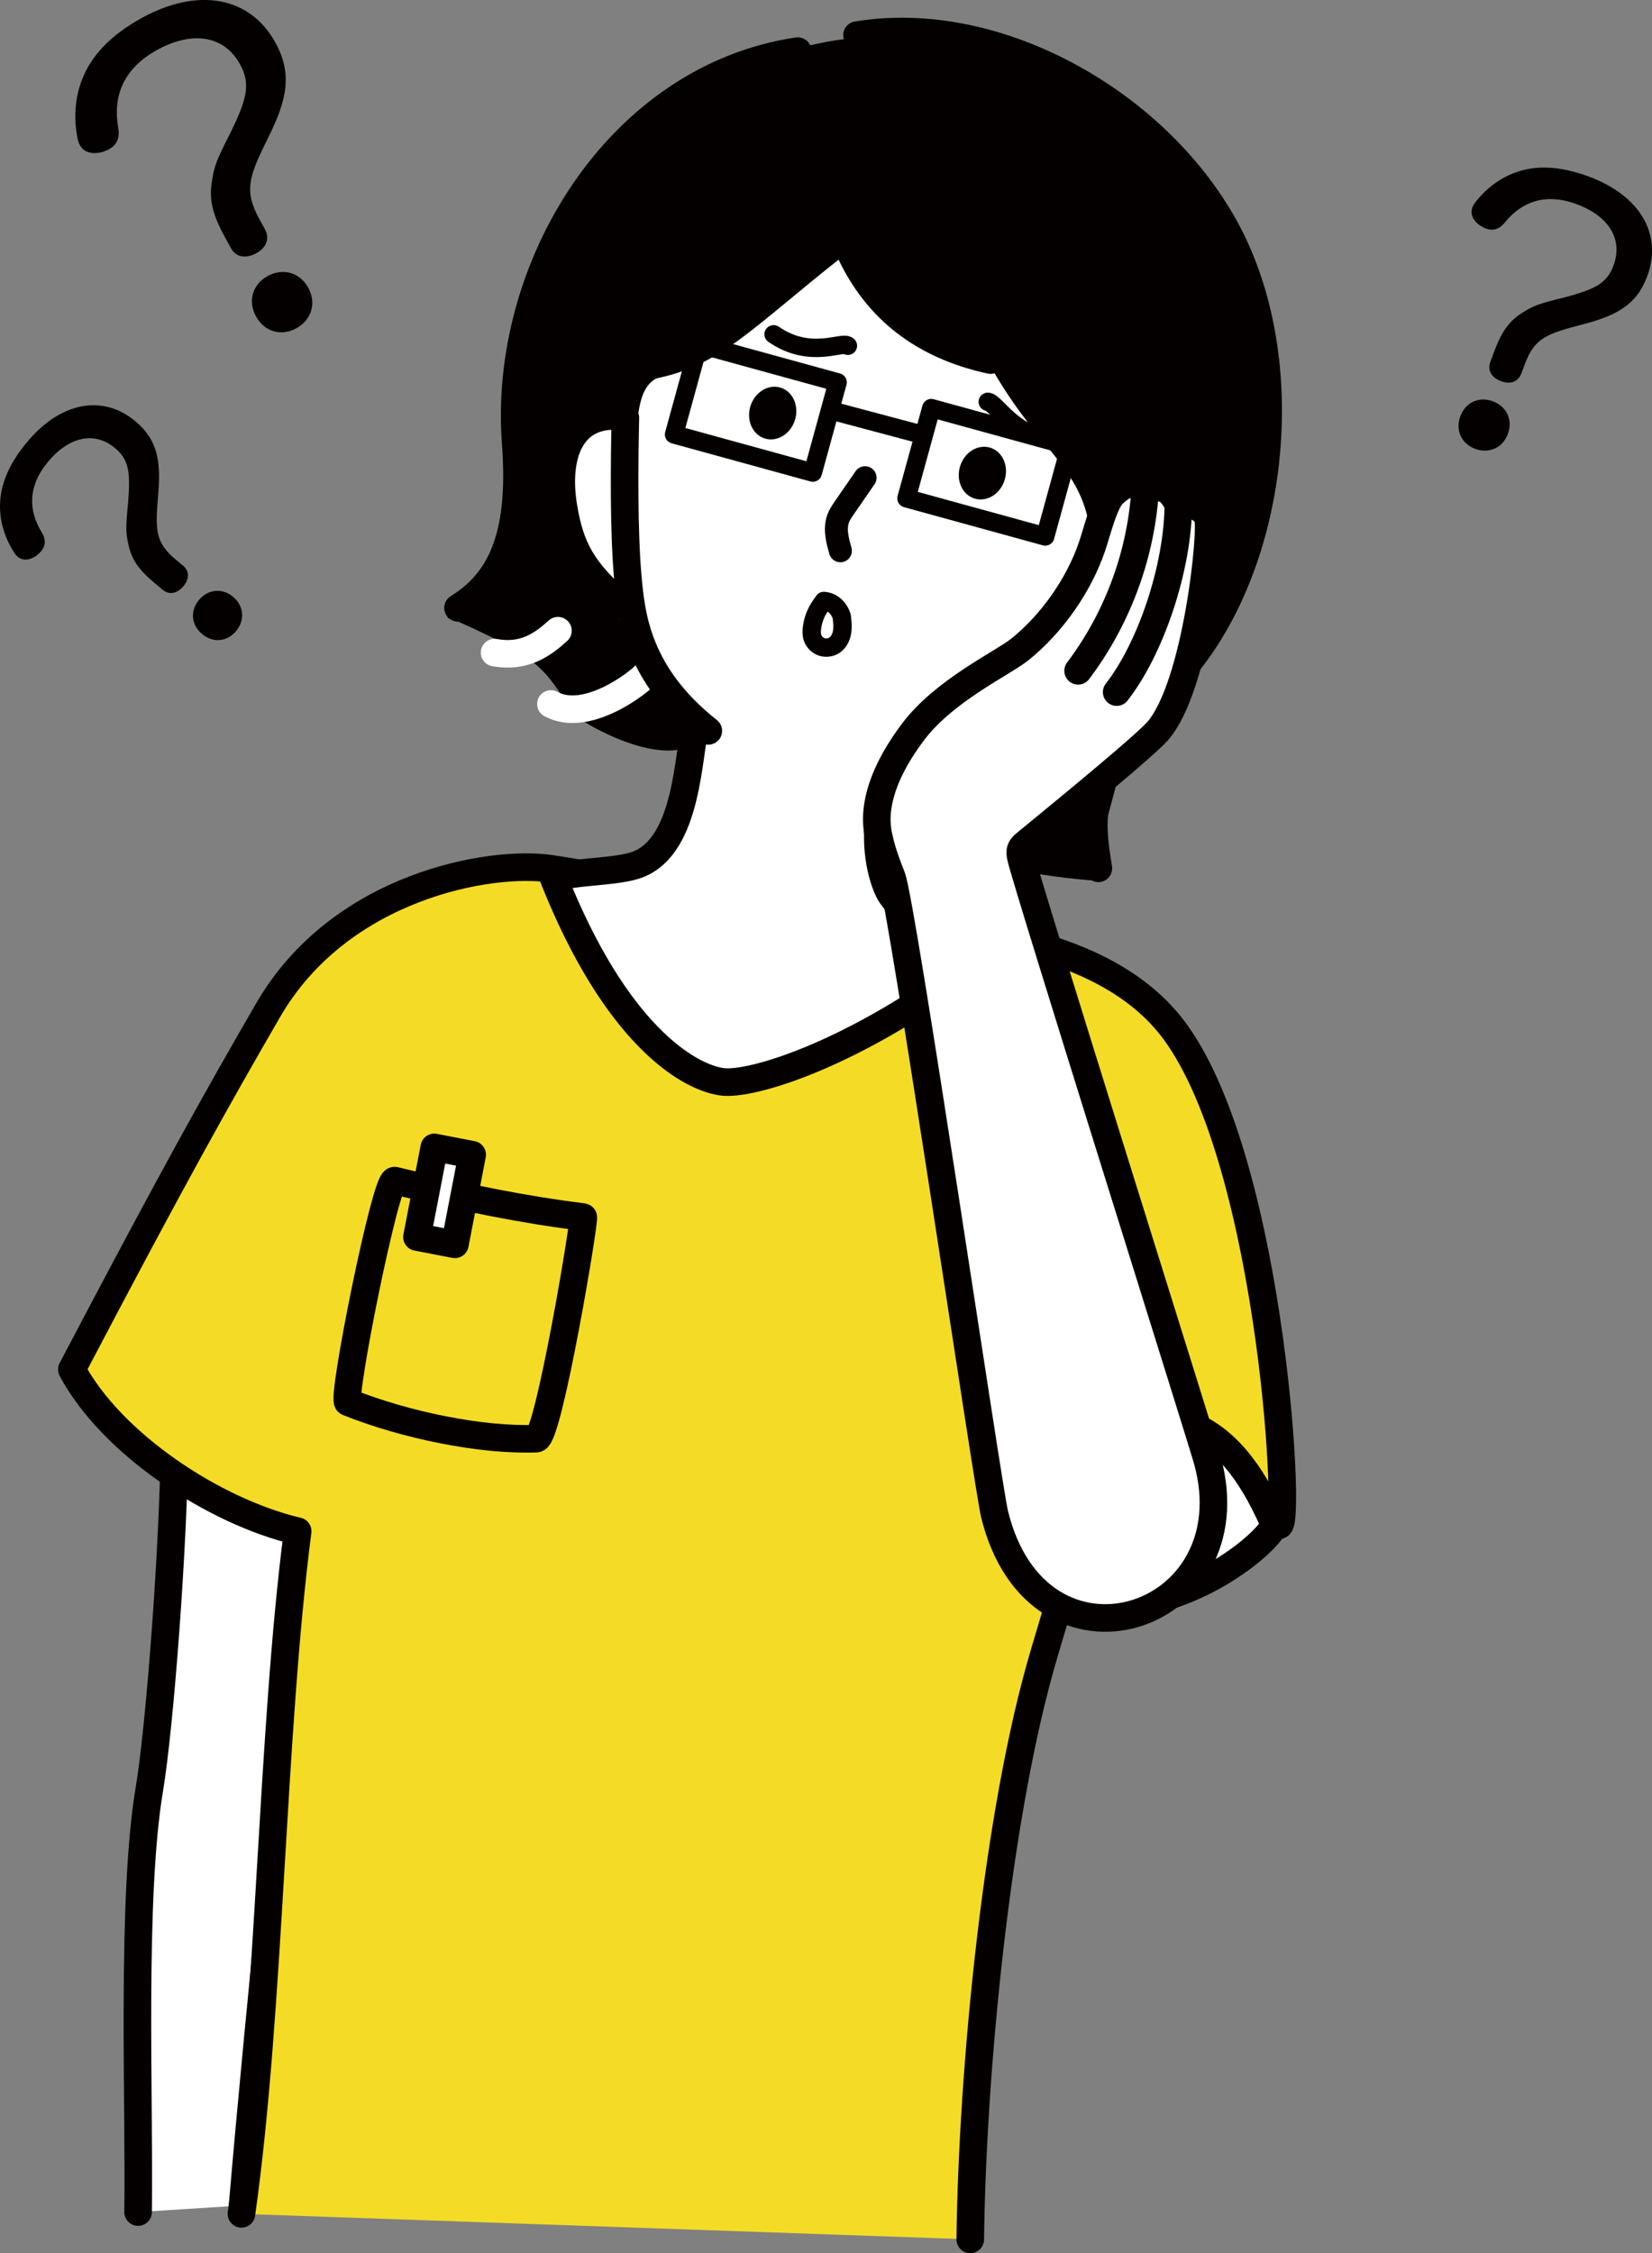 <?xml version="1.0" encoding="UTF-8"?><svg id="_レイヤー_2" xmlns="http://www.w3.org/2000/svg" viewBox="0 0 359.36 490.05"><rect x="0" y="0" width="359.36" height="490.05" fill="#808080" stroke="none"/><g id="_レイヤー_1-2"><path d="M30.04,481.12c.34-24-1.52-68.24,2.44-91.91,2.36-14.13,5.29-53.59,5.48-75.74,9.24,1.3,23.07,6.39,29.83,12.57-4.32,43.51-11.32,110.06-15.02,153.63" style="fill:#fff; stroke:#040000; stroke-linecap:round; stroke-linejoin:round; stroke-width:6px;"/><path d="M237.4,190.99c-5.76-.52-33.27-2.8-38.58-14.26-6.61-14.25,30.22-33.54,31.92-40.87,1.7-7.32,3.29-15.23,8.73-20.42.1-.09.17-.16.22-.21-.32.35-1.05,1.23.05.95,12.15-3.15-22.66-31.82-23.56-36.32-4.98,1.57-21.65-7.53-31.66-27.91-12.05,9.34-21.79,13.88-33.77,21.34-6.12,3.81-11.31,16.15-12.73,23.18-12.86,63.58,26.35,57.65,12.26,65.18-8.12,4.34-24.59-5.57-25.42-6.95-5.83-9.65-7.44-12.08-24.7-19.83-8.65-3.88,9.47,11.2,11.87-47.66,2.6-63.67,58.54-75.83,67.78-77.6,21.28-4.07,76.8.39,92.72,52.5,5.79,18.95,15.61,57.52-26.75,97.44" style="fill:#040000; stroke:#040000; stroke-miterlimit:10;"/><path d="M52.52,481.51c6.25-44.03,6.51-104.37,12.23-148.47-18.24-4.28-40.52-19.06-49.12-35.18,22-41.91,31.74-59.22,42.69-78.14,15.68-27.1,48.52-32.77,61.64-30.74,29.56,4.57,53.46,10.18,83.26,12.81,33.18,2.94,46.45,14.43,52.45,22.67,21.46,29.48,25.54,112.42,22.27,107.05-29.77-48.94-40.93-4.91-50.69,27.72-10.42,34.82-15.75,91.49-16.19,127.83" style="fill:#f4dc26; stroke:#040000; stroke-linecap:round; stroke-linejoin:round; stroke-width:6px;"/><path d="M116.68,312.9c2.64-.1,10.7-48.12,10.18-48.19-12.8-1.59-25.61-4.14-41-7.93-1.97-.49-11.6,47.62-10.18,48.19,12.55,5.01,29.04,8.39,41,7.93Z" style="fill:#f4dc26; stroke:#040000; stroke-linecap:round; stroke-linejoin:round; stroke-width:6px;"/><rect x="92.5" y="250.18" width="8.4" height="19.85" transform="translate(51.13 -13.63) rotate(10.94)" style="fill:#fff; stroke:#040000; stroke-linecap:round; stroke-linejoin:round; stroke-width:6px;"/><path d="M277.24,331.58c-3.93-8.97-9.4-18.25-18.55-21.75-4.78-1.83-10.12-1.84-15.14-.83-10.9,2.19-20.72,9.25-26.05,19.48,2.76,9.95,12.3,20.03,22.62,20.56,18.64.96,35.77-13.5,37.13-17.45Z" style="fill:#fff; stroke:#040000; stroke-linecap:round; stroke-linejoin:round; stroke-width:6px;"/><path d="M196.19,164.84c-8.57,12.44-4.6,26.68-2.24,29.98,4.07,5.68,10.9,9.69,17.81,12.67.54.23,1.16.62,1.06,1.13-.05.28-.32.5-.57.69-26.24,20.02-48.95,26.91-55.28,25.97-7.55-1.12-23.16-10.62-36.53-44.26,4.56-1.6,13.82-1.27,18.31-3,10.95-4.23,10.87-23.86,12.71-31.58,5.75,2.34,9.22.87,15.55,1.36,10.2.79,17.41,4.59,29.17,7.04Z" style="fill:#fff; stroke:#040000; stroke-linecap:round; stroke-linejoin:round; stroke-width:6px;"/><path d="M223.45,153.94c-13.67,24.45-49.36,17.71-52.37,16.14-15.05-9-28.3-17.44-33.09-32.94-12.19-7.92-19.81-26.34-17.66-38.33.96-5.38,11.01-10.41,18.08-4.09.51-9.41,2.12-12.57,7.46-13.38,8.17-1.24,22.99-20.77,38.04-29.35,1.1-.63,15.85,30.03,33.34,25.12,1.05-.3,20.62,19.94,25.17,38.53.45,1.85,18.83,7.97,3.08,26.66-16,18.99-20.75,9.32-22.05,11.65Z" style="fill:#fff; stroke-width:0px;"/><path d="M186.43,7.64c30.94-5.12,66.18,15.36,80.7,43.16,15.5,29.66,9.66,74.32-11.93,97.06-19.63,20.68-18.06,29.59-16.27,41" style="fill:none; stroke:#040000; stroke-linecap:round; stroke-linejoin:round; stroke-width:6px;"/><path d="M222.96,173.81c-6,5.91-15.96,7.97-19.52,7.3" style="fill:none; stroke:#040000; stroke-linecap:round; stroke-linejoin:round; stroke-width:6px;"/><path d="M173.53,11.12c-39.17,5.84-64.23,47.26-61.35,85.27,1.59,20.96-3.67,30.32-12.55,35.82" style="fill:none; stroke:#040000; stroke-linecap:round; stroke-linejoin:round; stroke-width:6px;"/><path d="M140.89,146.32c-2.09,2.4-13.44,10.99-21.05,6.8" style="fill:none; stroke:#fff; stroke-linecap:round; stroke-linejoin:round; stroke-width:6px;"/><path d="M121.37,137.18c-3.28,2.99-7.32,5.94-13.78,4.76" style="fill:none; stroke:#fff; stroke-linecap:round; stroke-linejoin:round; stroke-width:6px;"/><path d="M154.08,158.96c-15.45-12.22-16.76-24.97-17.52-33.46-.88-9.91-.75-24.7-.52-34.64" style="fill:none; stroke:#040000; stroke-linecap:round; stroke-linejoin:round; stroke-width:6px;"/><path d="M178.8,24.17c.65,20.97,5.87,47.47,36.69,54.15" style="fill:none; stroke:#040000; stroke-linecap:round; stroke-linejoin:round; stroke-width:6px;"/><path d="M206.11,39.24c1.32,18.77,9.11,36.87,19.47,50.28,8.45,10.94,14.06,15.32,14.95,29.58" style="fill:none; stroke:#040000; stroke-linecap:round; stroke-linejoin:round; stroke-width:6px;"/><path d="M182,52.99c-21.17,16.58-27.4,24.96-43.21,26.91" style="fill:none; stroke:#040000; stroke-linecap:round; stroke-linejoin:round; stroke-width:6px;"/><path d="M135.2,90.54c-11.07-1.03-14.5,8.54-12.62,19.79,1.44,8.63,3.93,13.78,13.05,21.48" style="fill:none; stroke:#040000; stroke-linecap:round; stroke-linejoin:round; stroke-width:6px;"/><path d="M242.39,114.83c11.64,4,10.25,14.73,5.53,24.17-3.99,7.96-12.59,14.62-22.99,14.49-11.87,15.82-17.25,14.81-25.29,16.74" style="fill:none; stroke:#040000; stroke-linecap:round; stroke-linejoin:round; stroke-width:6px;"/><path d="M168.28,72.71c8,5.51,14.87,1.42,16.16,2.49" style="fill:none; stroke:#040000; stroke-linecap:round; stroke-linejoin:round; stroke-width:4px;"/><path d="M229.09,95.46c-8.49-.27-12.55-8.1-14.22-8.06" style="fill:none; stroke:#040000; stroke-linecap:round; stroke-linejoin:round; stroke-width:4px;"/><path d="M188.18,103.9l-4.49,6.51c-.45.65-.9,1.31-1.21,2-1.05,2.36-.36,4.93.33,7.38" style="fill:none; stroke:#040000; stroke-linecap:round; stroke-linejoin:round; stroke-width:5px;"/><path d="M179.21,130.71c1.77.13,3.24,1.37,3.9,3.37.12,1.11.25,2.23.08,3.32s-.66,2.19-1.56,2.85c-.8.59-1.89.76-2.84.46s-1.73-1.08-2.04-2.02c-.24-.73-.21-1.53-.1-2.29.13-.92.38-1.82.73-2.67.4-.98,1.09-2.01,1.83-3.02Z" style="fill:none; stroke:#040000; stroke-linecap:round; stroke-linejoin:round; stroke-width:4px;"/><ellipse cx="213.69" cy="102.9" rx="5.79" ry="5.07" transform="translate(52.3 276.69) rotate(-72.83)" style="fill:#040000; stroke-width:0px;"/><ellipse cx="168.08" cy="89.84" rx="5.79" ry="5.07" transform="translate(32.63 223.91) rotate(-72.83)" style="fill:#040000; stroke-width:0px;"/><path d="M216.31,329.14c-1.4-5.77-20.11-132.89-22.33-138.4-.91-2.26-2.1-5.47-2.62-7.86-.43-1.96-3.12-9.86,7.22-23.65,6.78-9.05,19.53-14.98,23.25-17.96,6.95-5.58,12.83-13.94,15.71-22.37,1.11-3.25,2.66-9.81,4.67-11.58,2.58-2.27,3.88-2.69,6.79-.85,1.54-.94,4.6-.44,5.46.51s1.75,2.24,2.09,3.48c2.16-1.46,5.37.01,6.19,2.03,1.06,2.61-2.44,37.07-11.01,46.62-2.68,2.98-16.31,14.28-28.56,24.31-.46.37-.94.78-1.13,1.34-.18.53-.09,1.1.02,1.65.83,4.36,39.31,126.56,40.6,131.25,9.62,35.11-37.03,50.08-46.36,11.48Z" style="fill:#fff; stroke:#040000; stroke-linecap:round; stroke-linejoin:round; stroke-width:6px;"/><path d="M249.03,107.54c-1.06,13.82-6.16,27.3-14.51,38.36" style="fill:none; stroke:#040000; stroke-linecap:round; stroke-linejoin:round; stroke-width:6px;"/><path d="M256.34,109.22c-.01,14.49-6.21,32.11-13.43,41.31" style="fill:none; stroke:#040000; stroke-linecap:round; stroke-linejoin:round; stroke-width:6px;"/><path d="M39.78,122.99c1.53,1.27,1.36,3.02.14,4.49-1.27,1.53-3.01,2.06-4.54.79l-1.64-1.37c-3.7-3.08-5.14-5.28-5.82-8.53-.55-2.44-.6-3.58-.06-9,.57-6.88.12-9.45-2.88-11.94-4.34-3.62-9.89-2.57-14.53,3-4.5,5.4-4.23,10.69-1.37,15.36,1.02,1.64.76,3.02-.12,4.08-.29.35-.65.65-1,.96-1.22.87-2.81,1.34-4.1.26-.29-.24-.6-.6-.85-1.01C1.13,117.13,0,113.71,0,110.13c0-4.28,1.63-8.88,5.89-13.98,7.24-8.68,16.4-10.49,23.56-4.53,4.87,4.06,5.56,8.71,4.97,15.87-.65,7.71-.73,10.42,3.78,14.19l1.58,1.32ZM50.7,129.81c2.46,2.05,2.53,5.19.68,7.42-1.91,2.29-4.96,2.73-7.42.67-2.46-2.05-2.58-5.13-.67-7.42,1.86-2.23,4.96-2.73,7.42-.67Z" style="fill:#040000; stroke-width:0px;"/><path d="M328.01,94.38c-1.17,3.15-4.24,4.31-7.09,3.25-2.92-1.08-4.42-3.94-3.25-7.09,1.17-3.15,4.17-4.34,7.09-3.25,2.85,1.06,4.42,3.94,3.25,7.09ZM330.93,81.22c-.72,1.95-2.51,2.4-4.38,1.7-1.95-.72-3.09-2.25-2.36-4.2l.78-2.1c1.75-4.72,3.42-6.92,6.39-8.72,2.22-1.39,3.33-1.84,8.86-3.19,6.99-1.84,9.37-3.18,10.78-7,2.06-5.55-.91-10.66-8.03-13.3-6.9-2.56-12.03-.45-15.64,4-1.27,1.58-2.72,1.81-4.06,1.31-.45-.17-.87-.41-1.29-.65-1.29-.9-2.3-2.3-1.69-3.95.14-.38.38-.8.7-1.19,2.27-2.91,5.26-5.21,8.79-6.46,4.22-1.5,9.33-1.48,15.86.94,11.09,4.12,16.07,12.53,12.68,21.68-2.31,6.22-6.66,8.53-13.94,10.44-7.83,2.04-10.55,2.91-12.69,8.68l-.75,2.02Z" style="fill:#040000; stroke-width:0px;"/><path d="M57.62,49.87c1.17,2.14.2,4.07-1.86,5.2-2.14,1.17-4.38,1.01-5.55-1.14l-1.26-2.31c-2.85-5.19-3.51-8.36-2.82-12.38.47-3.04.93-4.37,3.98-10.33,3.75-7.63,4.39-10.76,2.08-14.96-3.34-6.1-10.16-7.39-17.99-3.1-7.58,4.16-9.66,10.33-8.48,16.97.42,2.34-.49,3.8-1.97,4.62-.49.27-1.03.46-1.57.65-1.79.45-3.82.27-4.81-1.54-.23-.41-.41-.95-.52-1.54-.83-4.26-.58-8.68,1.03-12.78,1.92-4.91,5.87-9.43,13.03-13.36,12.19-6.68,23.5-4.63,29.01,5.42,3.75,6.84,2.45,12.48-1.46,20.4-4.22,8.53-5.53,11.6-2.05,17.95l1.22,2.22ZM67.06,62.59c1.9,3.46.56,7.08-2.57,8.8-3.21,1.76-6.9.89-8.8-2.57-1.9-3.46-.65-7.04,2.57-8.8,3.13-1.72,6.9-.89,8.8,2.57Z" style="fill:#040000; stroke-width:0px;"/><rect x="199.32" y="92.55" width="31.3" height="20.35" transform="translate(34.92 -53.31) rotate(15.37)" style="fill:none; stroke:#040000; stroke-linecap:round; stroke-linejoin:round; stroke-width:4px;"/><rect x="148.76" y="78.65" width="31.3" height="20.35" transform="translate(29.43 -40.4) rotate(15.37)" style="fill:none; stroke:#040000; stroke-linecap:round; stroke-linejoin:round; stroke-width:4px;"/><line x1="181.29" y1="89.41" x2="199.39" y2="94.23" style="fill:none; stroke:#040000; stroke-linecap:round; stroke-linejoin:round; stroke-width:4px;"/></g></svg>